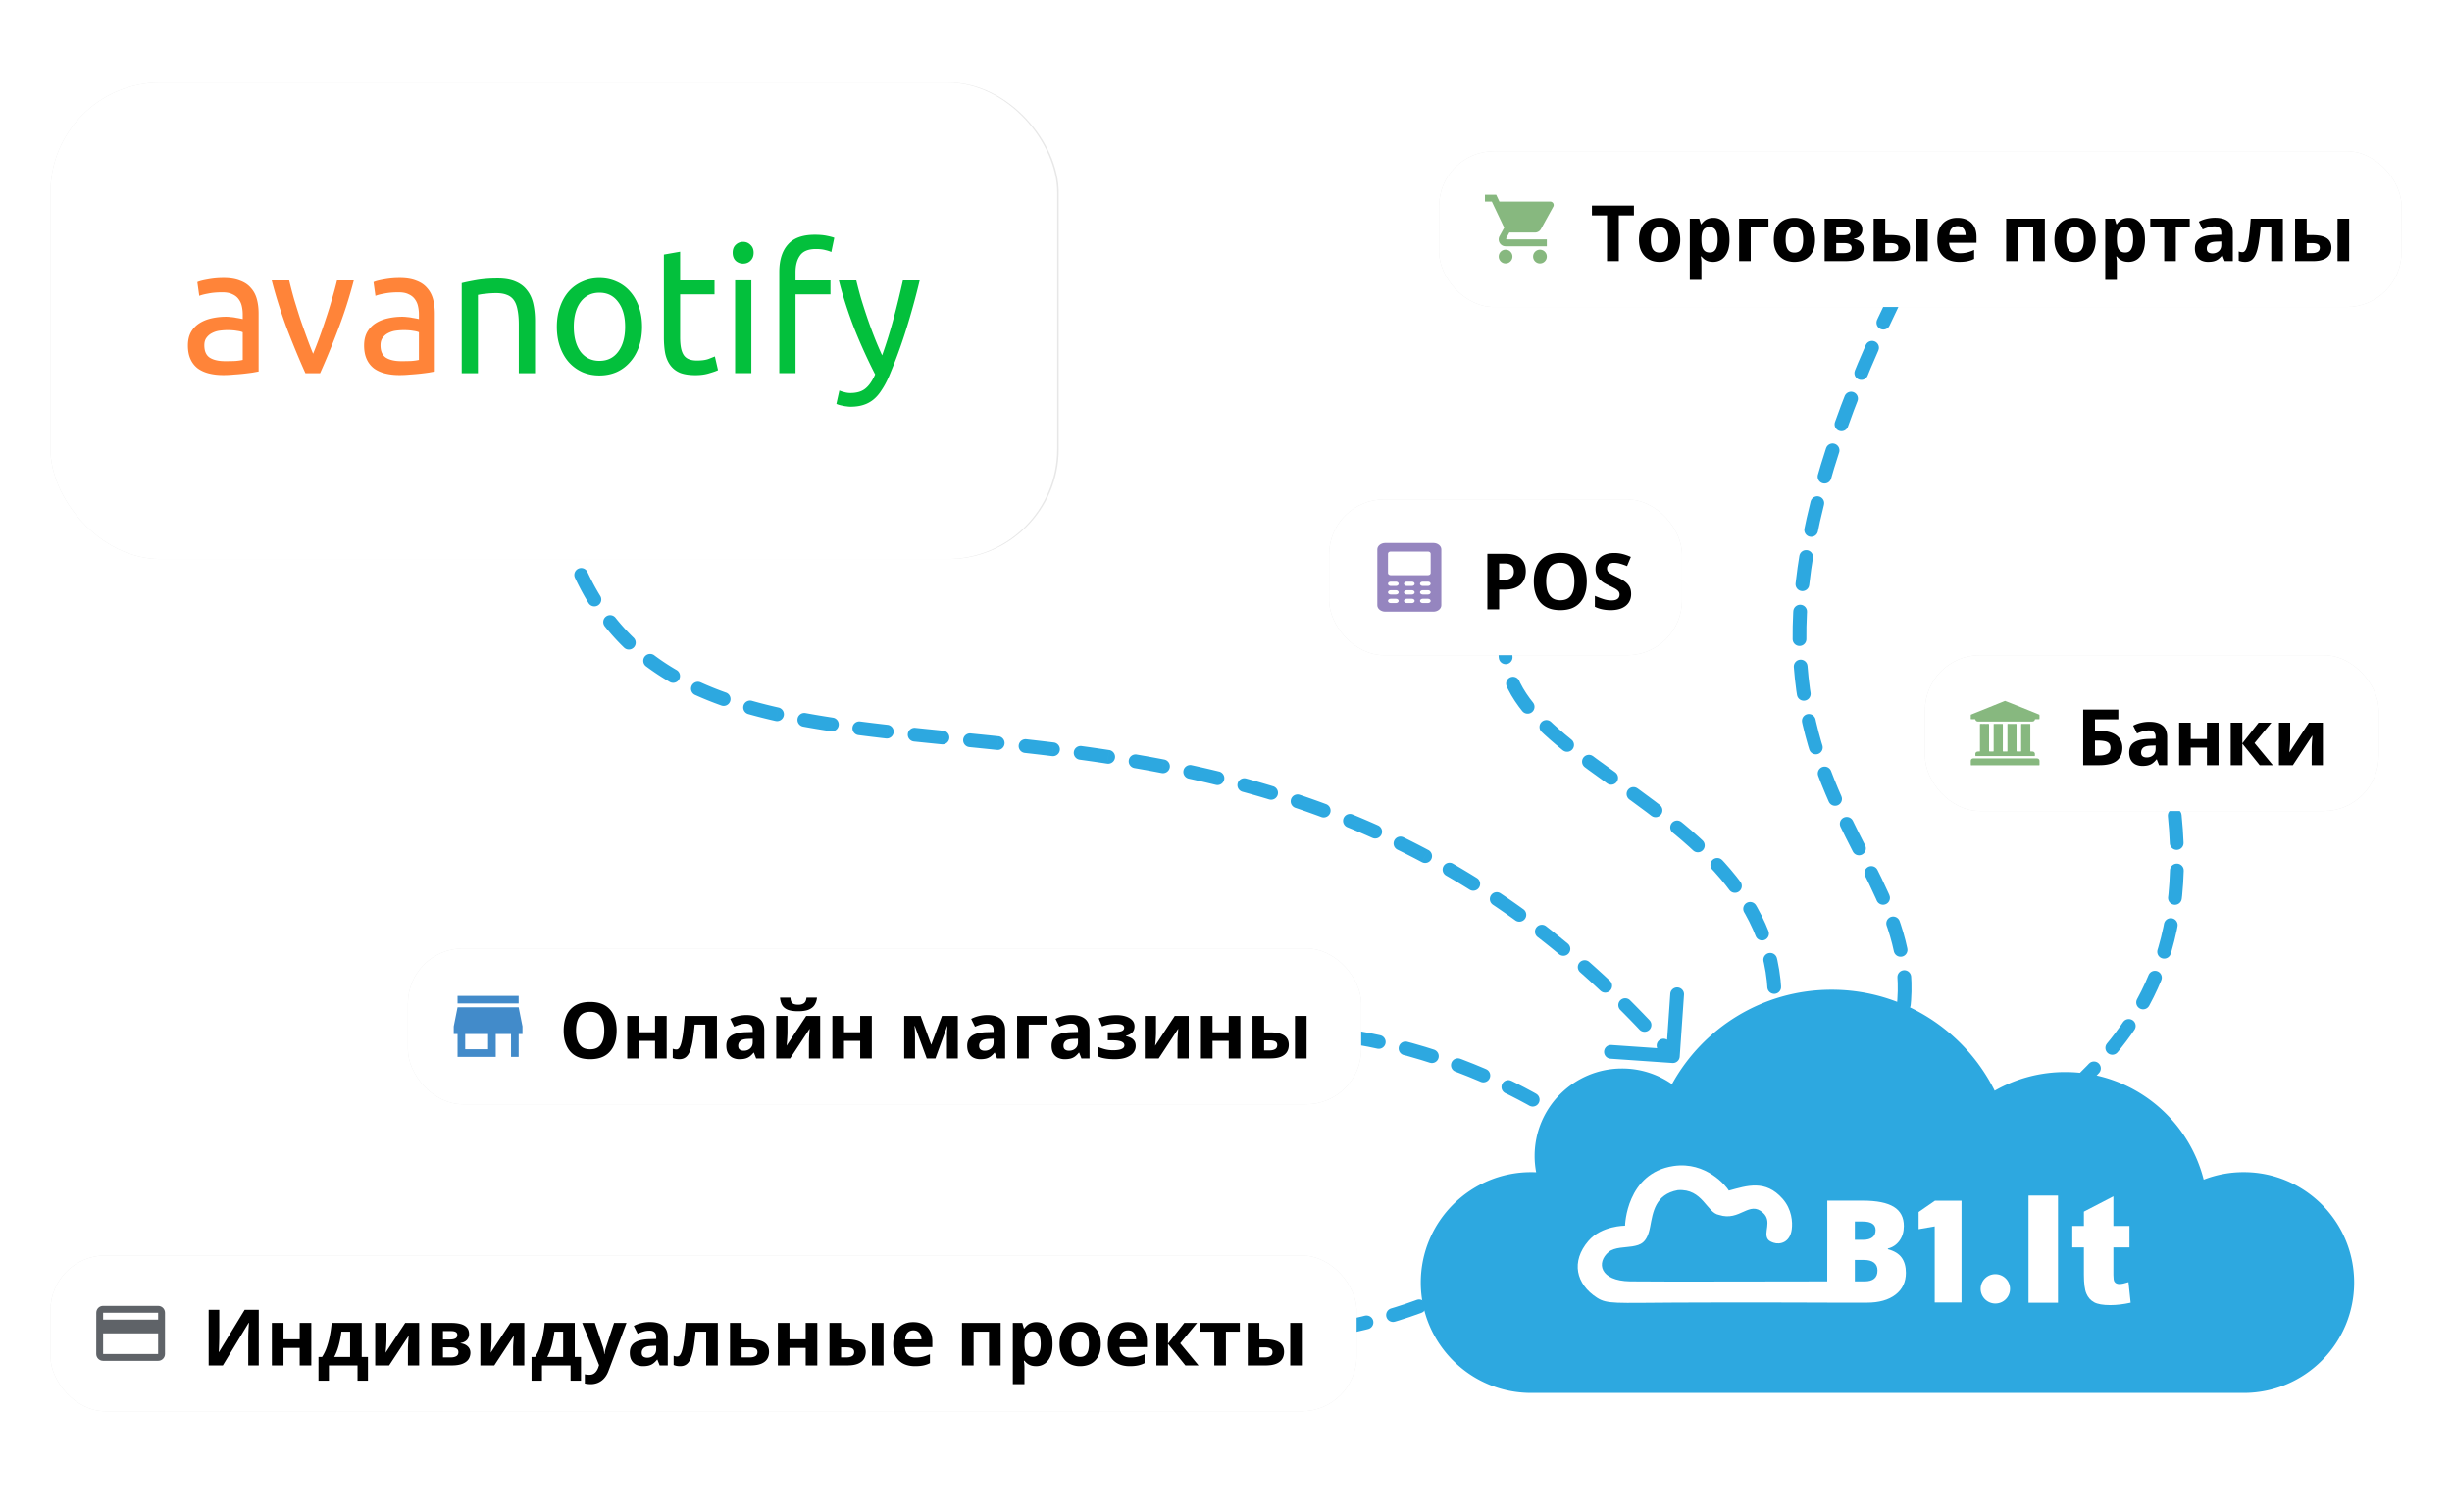 <svg width="535" height="330" fill="none" xmlns="http://www.w3.org/2000/svg"><g clip-path="url(#avanotify-integration_ru__a)"><g clip-path="url(#avanotify-integration_ru__b)"><path d="M364.896 231.996a1.499 1.499 0 0 0 1.6-1.392l.934-13.468a1.5 1.5 0 1 0-2.992-.207l-.831 11.971-11.971-.83a1.5 1.5 0 1 0-.207 2.992l13.467.934ZM118.241 96.276a1.5 1.5 0 0 0 2.989-.258l-2.989.258Zm3.637 5.651a1.5 1.5 0 1 0-2.973.4l2.973-.4Zm-1.97 6.539a1.5 1.5 0 1 0 2.945-.572l-2.945.572Zm4.261 5.185a1.5 1.5 0 0 0-2.899.77l2.899-.77Zm-1.08 6.672a1.501 1.501 0 0 0 2.828-1.003l-2.828 1.003Zm5.082 4.512a1.5 1.5 0 0 0-2.718 1.272l2.718-1.272Zm.223 6.758a1.5 1.5 0 1 0 2.559-1.564l-2.559 1.564Zm5.914 3.243a1.5 1.5 0 1 0-2.348 1.867l2.348-1.867Zm1.844 6.494a1.5 1.5 0 1 0 2.088-2.154l-2.088 2.154Zm6.554 1.653a1.501 1.501 0 0 0-1.798 2.401l1.798-2.401Zm3.411 5.842a1.5 1.5 0 0 0 1.508-2.594l-1.508 2.594Zm6.778.113a1.5 1.5 0 0 0-1.239 2.733l1.239-2.733Zm4.497 5.041a1.5 1.5 0 0 0 1.007-2.826l-1.007 2.826Zm6.683-1.023a1.5 1.5 0 1 0-.816 2.887l.816-2.887Zm5.137 4.393a1.5 1.5 0 1 0 .663-2.926l-.663 2.926Zm6.555-1.723a1.5 1.5 0 1 0-.542 2.951l.542-2.951Zm5.513 3.964a1.5 1.5 0 0 0 .452-2.966l-.452 2.966Zm6.422-2.128a1.5 1.5 0 1 0-.385 2.975l.385-2.975Zm5.648 3.707a1.5 1.5 0 0 0 .341-2.98l-.341 2.98Zm6.372-2.323a1.5 1.5 0 0 0-.312 2.984l.312-2.984Zm5.755 3.603a1.5 1.5 0 1 0 .299-2.985l-.299 2.985Zm6.315-2.384a1.5 1.5 0 0 0-.299 2.985l.299-2.985Zm5.741 3.602a1.5 1.5 0 0 0 .311-2.984l-.311 2.984Zm6.376-2.33a1.5 1.5 0 0 0-.334 2.981l.334-2.981Zm5.659 3.683a1.5 1.5 0 1 0 .366-2.978l-.366 2.978Zm6.418-2.195a1.5 1.5 0 0 0-.406 2.973l.406-2.973Zm5.58 3.838a1.5 1.5 0 1 0 .453-2.966l-.453 2.966Zm6.464-1.99a1.5 1.5 0 0 0-.509 2.957l.509-2.957Zm5.455 4.047a1.5 1.5 0 0 0 .571-2.945l-.571 2.945Zm6.53-1.72a1.5 1.5 0 0 0-.639 2.932l.639-2.932Zm5.247 4.29a1.5 1.5 0 1 0 .712-2.914l-.712 2.914Zm6.629-1.385a1.5 1.5 0 0 0-.79 2.895l.79-2.895Zm4.994 4.561a1.5 1.5 0 1 0 .872-2.87l-.872 2.87Zm6.716-.999a1.5 1.5 0 0 0-.958 2.843l.958-2.843Zm4.697 4.845a1.498 1.498 0 1 0 1.045-2.811l-1.045 2.811Zm6.773-.576a1.501 1.501 0 0 0-1.136 2.777l1.136-2.777Zm4.369 5.136a1.5 1.5 0 0 0 1.227-2.738l-1.227 2.738Zm6.789-.132a1.5 1.5 0 0 0-1.319 2.695l1.319-2.695Zm4.021 5.422a1.5 1.5 0 0 0 1.41-2.648l-1.41 2.648Zm6.778.329a1.5 1.5 0 1 0-1.5 2.598l1.5-2.598Zm3.644 5.686a1.5 1.5 0 0 0 1.588-2.545l-1.588 2.545Zm6.739.792a1.5 1.5 0 1 0-1.674 2.49l1.674-2.49Zm3.245 5.919a1.5 1.5 0 0 0 1.757-2.431l-1.757 2.431Zm6.679 1.251a1.5 1.5 0 0 0-1.837 2.372l1.837-2.372Zm2.834 6.113a1.5 1.5 0 0 0 1.913-2.312l-1.913 2.312Zm6.606 1.701a1.5 1.5 0 1 0-1.986 2.248l1.986-2.248Zm2.419 6.26a1.5 1.5 0 1 0 2.053-2.187l-2.053 2.187Zm6.498 2.116a1.5 1.5 0 1 0-2.118 2.123l2.118-2.123Zm2.036 6.389a1.5 1.5 0 1 0 2.179-2.063l-2.179 2.063Zm6.336 2.455a1.5 1.5 0 0 0-2.235 2l2.235-2ZM118.003 93.096c.069 1.077.148 2.137.238 3.18l2.989-.258c-.088-1.02-.166-2.058-.233-3.114l-2.994.192Zm.902 9.231c.286 2.124.621 4.17 1.003 6.139l2.945-.572c-.371-1.91-.696-3.897-.975-5.967l-2.973.4Zm2.365 12.094a75.696 75.696 0 0 0 1.819 5.902l2.828-1.003a72.791 72.791 0 0 1-1.748-5.669l-2.899.77Zm4.183 11.686a56.038 56.038 0 0 0 2.941 5.486l2.559-1.564a53.158 53.158 0 0 1-2.782-5.194l-2.718 1.272Zm6.507 10.596a48.226 48.226 0 0 0 4.192 4.627l2.088-2.154a45.274 45.274 0 0 1-3.932-4.34l-2.348 1.867Zm8.948 8.681a53.407 53.407 0 0 0 5.209 3.441l1.508-2.594a50.562 50.562 0 0 1-4.919-3.248l-1.798 2.401Zm10.748 6.287a74.569 74.569 0 0 0 5.736 2.308l1.007-2.826a71.037 71.037 0 0 1-5.504-2.215l-1.239 2.733Zm11.603 4.172c1.939.547 3.925 1.047 5.953 1.506l.663-2.926a112.61 112.61 0 0 1-5.8-1.467l-.816 2.887Zm11.966 2.734c1.983.364 4.002.7 6.055 1.013l.452-2.966a196.062 196.062 0 0 1-5.965-.998l-.542 2.951Zm12.092 1.86c1.983.257 3.995.5 6.033.732l.341-2.98a401.938 401.938 0 0 1-5.989-.727l-.385 2.975Zm12.093 1.393c1.999.209 4.023.414 6.067.619l.299-2.985c-2.042-.205-4.061-.409-6.054-.618l-.312 2.984Zm12.083 1.22c1.995.2 4.009.405 6.04.617l.311-2.984c-2.036-.213-4.054-.417-6.052-.618l-.299 2.985Zm12.082 1.268c1.984.223 3.982.455 5.993.702l.366-2.978a580.996 580.996 0 0 0-6.025-.705l-.334 2.981Zm12.005 1.48c1.984.27 3.98.558 5.986.865l.453-2.966a386.412 386.412 0 0 0-6.033-.872l-.406 2.973Zm11.941 1.832c1.98.34 3.968.703 5.964 1.09l.571-2.945a285.606 285.606 0 0 0-6.026-1.102l-.509 2.957Zm11.855 2.302c1.956.426 3.918.878 5.886 1.358l.712-2.914c-1.993-.487-3.98-.944-5.959-1.376l-.639 2.932Zm11.725 2.868c1.924.525 3.852 1.079 5.784 1.666l.872-2.87a215.072 215.072 0 0 0-5.866-1.691l-.79 2.895Zm11.542 3.51a194.04 194.04 0 0 1 5.655 2.002l1.045-2.811a195.2 195.2 0 0 0-5.742-2.034l-.958 2.843Zm11.292 4.203c1.834.75 3.669 1.536 5.505 2.359l1.227-2.738a186.332 186.332 0 0 0-5.596-2.398l-1.136 2.777Zm10.975 4.922c1.781.871 3.561 1.78 5.34 2.727l1.41-2.648c-1.81-.964-3.62-1.887-5.431-2.774l-1.319 2.695Zm10.618 5.654a175.38 175.38 0 0 1 5.144 3.088l1.588-2.545a175.715 175.715 0 0 0-5.232-3.141l-1.5 2.598Zm10.209 6.37a179.297 179.297 0 0 1 4.919 3.429l1.757-2.431a179.514 179.514 0 0 0-5.002-3.488l-1.674 2.49Zm9.761 7.052a183.379 183.379 0 0 1 4.671 3.741l1.913-2.312a189.347 189.347 0 0 0-4.747-3.801l-1.837 2.372Zm9.291 7.69c1.472 1.3 2.94 2.637 4.405 4.012l2.053-2.187a195.93 195.93 0 0 0-4.472-4.073l-1.986 2.248Zm8.785 8.251a208.518 208.518 0 0 1 4.154 4.266l2.179-2.063c-1.4-1.478-2.805-2.92-4.215-4.326l-2.118 2.123Zm8.255 8.721c.681.762 1.361 1.532 2.039 2.312l2.264-1.97c-.688-.79-1.377-1.571-2.068-2.342l-2.235 2Z" fill="#2DA8E0"/><path fill-rule="evenodd" clip-rule="evenodd" d="M334.654 303.994c-.187.005-.375.007-.564.007-13.305 0-24.091-10.786-24.091-24.091 0-13.306 10.786-24.092 24.091-24.092.363 0 .724.008 1.083.024a19.16 19.16 0 0 1-.333-3.569c0-10.536 8.541-19.078 19.078-19.078 4.048 0 7.802 1.261 10.89 3.412 6.756-12.283 19.821-20.607 34.83-20.607 15.584 0 29.072 8.974 35.578 22.037a31.013 31.013 0 0 1 15.406-4.07c14.558 0 26.783 9.988 30.198 23.485a24.022 24.022 0 0 1 8.737-1.634c13.305 0 24.091 10.786 24.091 24.092 0 13.305-10.786 24.091-24.091 24.091l-.237-.001H334.654v-.006Z" fill="#2DA8E0"/><g clip-path="url(#avanotify-integration_ru__c)" fill="#fff"><path fill-rule="evenodd" clip-rule="evenodd" d="M422.132 284.266v-16.614l-3.509.61v-3.749l3.568-2.468h5.789v22.221h-5.848Z"/><path d="M442.6 260.924h6.433v23.391H442.6v-23.391Zm18.518.168v6.459h3.509v4.679h-3.509v6.022c0 .726.07 1.206.205 1.441.21.36.576.545 1.103.545.474 0 1.136-.142 1.986-.42l.474 4.496c-1.588.349-3.068.523-4.446.523-1.599 0-2.778-.207-3.532-.622-.758-.414-1.318-1.047-1.679-1.893-.366-.845-.544-2.22-.544-4.118v-5.974h-2.534v-4.679h2.534v-3.12l6.433-3.339Z"/><path fill-rule="evenodd" clip-rule="evenodd" d="M435.36 278.083a3.207 3.207 0 0 1 3.131 3.893 3.186 3.186 0 0 1-2.442 2.442 3.207 3.207 0 0 1-3.893-3.132 3.203 3.203 0 0 1 3.204-3.203Z"/><path d="M414.913 274.465c-.62-.852-1.62-1.462-3-1.827v-.152c1.045-.254 1.888-.823 2.528-1.706.639-.883.959-1.949.959-3.198 0-1.898-.734-3.297-2.201-4.195-1.467-.899-3.713-1.348-6.738-1.348h-7.767v8.162l-.012 9.456c-9.136.004-37.105.089-42.979 0-6.71-.103-7.433-4.149-4.699-6.43 1.264-1.055 3.681-.952 5.142-1.207 1.801-.313 3.215-.695 3.897-4.278.601-3.149 1.102-7.088 6.035-7.993 5.444-.407 6.311 4.976 9.008 5.41 4.567 1.488 6.551-3.234 9.585-.469 2.07 1.887.014 4.306 1.065 5.784.252.355.723.578 1.255.752 1.37.448 3.564-.021 3.948-2.903.21-1.58.054-4.372-2.008-6.71-3.724-4.223-7.736-2.854-11.715-1.769-.522-.906-4.922-6.416-12.054-5.368-10.346 1.519-10.593 13.025-10.593 13.025s-5.126-.02-7.994 3.325c-3.875 4.518-2.714 9.444 1.887 12.405 2.198 1.414 4.077 1.129 17.039 1.063 14.163-.073 31.949 0 31.949 0l.236-.006 1.008.002v.013h8.665c2.62 0 4.688-.581 6.206-1.743 1.518-1.163 2.277-2.754 2.277-4.775 0-1.36-.31-2.467-.929-3.32Zm-10.204-7.873h1.691c1.888 0 2.832.625 2.832 1.873 0 .701-.236 1.229-.708 1.584-.472.356-1.139.533-2.002.533h-1.813v-3.99Zm2.117 13.066h-2.117v-4.675h1.995c.955 0 1.683.198 2.186.594.502.396.753.965.753 1.706 0 1.584-.939 2.375-2.817 2.375Z"/></g><path d="M344.5 246.5c-9-7-40.5-25.5-80-21m66 48c-16.5 14-45.5 20-77.5 20M474.5 178c3.5 34-12 50-22 59.5M329 137.5c-8 32 72.5 39 56 95.5m28.491-168c-53.49 110.5 14.51 117 0 163.5" stroke="#2DA8E0" stroke-width="3" stroke-linecap="round" stroke-dasharray="6 6"/><g filter="url(#avanotify-integration_ru__d)"><rect x="314" y="33" width="210" height="34" rx="12" fill="#474747" fill-opacity=".13"/></g><rect x="314" y="33" width="210" height="34" rx="12" fill="#fff"/><path d="M328.5 54.5c-.825 0-1.492.675-1.492 1.5s.667 1.5 1.492 1.5 1.5-.675 1.5-1.5-.675-1.5-1.5-1.5Zm-4.5-12V44h1.5l2.7 5.693-1.012 1.837a1.45 1.45 0 0 0-.188.72c0 .825.675 1.5 1.5 1.5h9v-1.5h-8.685a.185.185 0 0 1-.187-.188l.022-.09.675-1.222h5.588c.562 0 1.057-.307 1.312-.773l2.685-4.867a.752.752 0 0 0-.66-1.11h-11.092l-.706-1.5H324Zm12 12c-.825 0-1.493.675-1.493 1.5s.668 1.5 1.493 1.5c.825 0 1.5-.675 1.5-1.5s-.675-1.5-1.5-1.5Z" fill="#87B87F"/><path d="M353.209 57h-2.573v-9.994h-3.296v-2.142h9.164v2.142h-3.295V57Zm13.397-4.657c0 .775-.105 1.461-.315 2.059a4.053 4.053 0 0 1-.905 1.519c-.393.41-.869.72-1.428.93-.553.21-1.178.315-1.875.315a4.991 4.991 0 0 1-1.802-.315 4.005 4.005 0 0 1-1.419-.93 4.322 4.322 0 0 1-.93-1.52c-.216-.597-.324-1.283-.324-2.058 0-1.029.183-1.9.548-2.615a3.76 3.76 0 0 1 1.561-1.626c.675-.371 1.48-.557 2.415-.557.869 0 1.638.186 2.308.557a3.9 3.9 0 0 1 1.585 1.627c.388.713.581 1.585.581 2.614Zm-6.416 0c0 .609.066 1.12.199 1.536.133.415.34.728.623.938.282.21.65.315 1.104.315.448 0 .81-.105 1.087-.315.282-.21.487-.523.614-.938.133-.415.2-.927.2-1.536 0-.614-.067-1.123-.2-1.527-.127-.41-.332-.717-.614-.922-.282-.204-.65-.307-1.104-.307-.669 0-1.156.23-1.461.69-.299.459-.448 1.148-.448 2.066Zm13.671-4.798c1.046 0 1.89.407 2.532 1.22.648.814.971 2.007.971 3.578 0 1.052-.152 1.937-.456 2.656-.305.714-.725 1.254-1.262 1.62-.537.364-1.154.547-1.851.547-.448 0-.833-.055-1.154-.166a2.97 2.97 0 0 1-.822-.44 3.904 3.904 0 0 1-.589-.581h-.133a7.223 7.223 0 0 1 .133 1.361v3.744h-2.532V47.72h2.059l.357 1.203h.116a3.56 3.56 0 0 1 .606-.689c.238-.21.523-.376.855-.498.337-.127.728-.19 1.17-.19Zm-.813 2.026c-.443 0-.794.091-1.054.274-.26.182-.451.456-.573.822-.116.365-.18.827-.191 1.386v.274c0 .597.055 1.104.166 1.519.116.415.307.73.573.946.271.216.642.324 1.112.324.387 0 .706-.108.955-.324.249-.216.434-.531.556-.946.127-.42.191-.933.191-1.536 0-.907-.141-1.59-.424-2.05-.282-.46-.719-.69-1.311-.69Zm12.816-1.851v1.9h-3.876V57h-2.532v-9.28h6.408Zm10.16 4.623c0 .775-.105 1.461-.315 2.059a4.053 4.053 0 0 1-.905 1.519c-.393.41-.869.72-1.428.93-.553.21-1.178.315-1.876.315a4.986 4.986 0 0 1-1.801-.315 4.005 4.005 0 0 1-1.419-.93 4.322 4.322 0 0 1-.93-1.52c-.216-.597-.324-1.283-.324-2.058 0-1.029.183-1.9.548-2.615a3.76 3.76 0 0 1 1.561-1.626c.675-.371 1.48-.557 2.415-.557.869 0 1.638.186 2.308.557a3.9 3.9 0 0 1 1.585 1.627c.388.713.581 1.585.581 2.614Zm-6.416 0c0 .609.066 1.12.199 1.536.133.415.34.728.623.938.282.21.65.315 1.104.315.448 0 .81-.105 1.087-.315.282-.21.487-.523.614-.938.133-.415.2-.927.2-1.536 0-.614-.067-1.123-.2-1.527-.127-.41-.332-.717-.614-.922-.282-.204-.65-.307-1.104-.307-.67 0-1.156.23-1.461.69-.299.459-.448 1.148-.448 2.066Zm16.734-2.191c0 .498-.157.924-.473 1.278-.31.349-.769.573-1.378.672v.067c.642.077 1.16.302 1.552.672.393.365.59.828.59 1.386 0 .532-.139 1.008-.415 1.428-.277.415-.717.745-1.32.988-.603.238-1.392.357-2.366.357h-4.416v-9.28h4.416a7.52 7.52 0 0 1 1.951.232c.575.15 1.029.401 1.361.756.332.354.498.835.498 1.444Zm-2.332 3.943c0-.365-.144-.628-.432-.789-.282-.166-.703-.249-1.262-.249h-1.668v2.191h1.718c.476 0 .869-.088 1.179-.265.31-.177.465-.473.465-.888Zm-.233-3.744c0-.288-.113-.5-.34-.64-.227-.137-.562-.207-1.004-.207h-1.785v1.835h1.494c.537 0 .944-.078 1.22-.233.277-.154.415-.406.415-.755ZM408.808 57v-9.28h2.531v3.586h1.221c.946 0 1.726.1 2.34.299.62.199 1.079.503 1.378.913.299.404.449.913.449 1.527 0 .598-.139 1.118-.415 1.56-.277.443-.714.786-1.312 1.03-.598.243-1.381.365-2.349.365h-3.843Zm2.531-1.752h1.171c.492 0 .896-.088 1.212-.265.315-.183.473-.484.473-.905 0-.36-.144-.62-.432-.78-.288-.16-.716-.24-1.286-.24h-1.138v2.19ZM418.071 57v-9.28h2.532V57h-2.532Zm9.023-9.455c.858 0 1.597.166 2.217.498a3.41 3.41 0 0 1 1.436 1.428c.337.626.506 1.39.506 2.291v1.229h-5.985c.028.714.241 1.275.639 1.685.404.404.963.606 1.677.606a6.78 6.78 0 0 0 1.627-.183 8.283 8.283 0 0 0 1.519-.548v1.96a6.035 6.035 0 0 1-1.444.497c-.498.105-1.104.158-1.818.158-.93 0-1.754-.171-2.474-.515a3.844 3.844 0 0 1-1.685-1.569c-.404-.702-.606-1.588-.606-2.656 0-1.084.183-1.986.548-2.706.371-.725.885-1.267 1.544-1.627.658-.365 1.425-.548 2.299-.548Zm.017 1.802c-.493 0-.902.157-1.229.473-.321.315-.506.81-.556 1.486h3.553a2.506 2.506 0 0 0-.208-1.005 1.559 1.559 0 0 0-.581-.697c-.254-.172-.581-.257-.979-.257Zm19.05-1.627V57h-2.54v-7.38h-3.362V57h-2.531v-9.28h8.433Zm11.09 4.623c0 .775-.105 1.461-.315 2.059a4.066 4.066 0 0 1-.905 1.519c-.393.41-.869.72-1.428.93-.553.21-1.179.315-1.876.315a4.986 4.986 0 0 1-1.801-.315 4 4 0 0 1-1.42-.93 4.334 4.334 0 0 1-.929-1.52c-.216-.597-.324-1.283-.324-2.058 0-1.029.183-1.9.548-2.615a3.757 3.757 0 0 1 1.56-1.626c.675-.371 1.481-.557 2.416-.557.869 0 1.638.186 2.307.557.676.37 1.204.913 1.586 1.627.387.713.581 1.585.581 2.614Zm-6.417 0c0 .609.067 1.12.2 1.536.133.415.34.728.622.938.282.21.65.315 1.104.315.448 0 .811-.105 1.088-.315.282-.21.487-.523.614-.938.133-.415.199-.927.199-1.536 0-.614-.066-1.123-.199-1.527-.127-.41-.332-.717-.614-.922-.283-.204-.651-.307-1.104-.307-.67 0-1.157.23-1.461.69-.299.459-.449 1.148-.449 2.066Zm13.672-4.798c1.046 0 1.89.407 2.532 1.22.647.814.971 2.007.971 3.578 0 1.052-.152 1.937-.457 2.656-.304.714-.725 1.254-1.261 1.62-.537.364-1.154.547-1.852.547-.448 0-.832-.055-1.153-.166a2.97 2.97 0 0 1-.822-.44 3.904 3.904 0 0 1-.589-.581h-.133a7.23 7.23 0 0 1 .133 1.361v3.744h-2.532V47.72h2.058l.357 1.203h.117c.166-.249.368-.478.605-.689.238-.21.523-.376.855-.498a3.31 3.31 0 0 1 1.171-.19Zm-.814 2.026c-.442 0-.794.091-1.054.274-.26.182-.451.456-.573.822-.116.365-.179.827-.19 1.386v.274c0 .597.055 1.104.166 1.519.116.415.307.73.572.946.271.216.642.324 1.113.324.387 0 .705-.108.954-.324.249-.216.435-.531.556-.946.128-.42.191-.933.191-1.536 0-.907-.141-1.59-.423-2.05-.282-.46-.719-.69-1.312-.69Zm14.087.05h-3.038V57h-2.532v-7.38h-3.046v-1.9h8.616v1.9Zm5.536-2.092c1.246 0 2.2.271 2.864.813.664.543.996 1.367.996 2.474V57h-1.768l-.49-1.262h-.066a4.74 4.74 0 0 1-.813.814c-.277.21-.595.365-.955.465-.36.1-.797.149-1.312.149a3.37 3.37 0 0 1-1.477-.315 2.345 2.345 0 0 1-1.021-.963c-.249-.438-.374-.99-.374-1.66 0-.986.346-1.71 1.038-2.175.692-.47 1.729-.73 3.113-.78l1.61-.05v-.407c0-.487-.127-.844-.382-1.07-.254-.228-.608-.341-1.062-.341-.448 0-.888.063-1.32.19a10.3 10.3 0 0 0-1.295.482l-.838-1.71a7.185 7.185 0 0 1 1.652-.614 8.006 8.006 0 0 1 1.9-.224Zm1.345 5.171-.979.033c-.819.023-1.389.17-1.71.44-.316.271-.473.628-.473 1.071 0 .388.113.664.34.83.227.16.523.24.888.24.542 0 .999-.16 1.37-.48.376-.322.564-.778.564-1.37V52.7Zm13.439 4.3h-2.532v-7.38h-2.332a44.364 44.364 0 0 1-.415 3.479c-.161.957-.365 1.737-.614 2.34-.249.598-.559 1.035-.93 1.312-.371.277-.827.415-1.37.415a4.42 4.42 0 0 1-.805-.066 2.8 2.8 0 0 1-.639-.2v-2.025c.122.05.252.091.39.124.138.028.28.042.423.042a.681.681 0 0 0 .457-.19c.144-.128.279-.347.407-.657.127-.315.246-.75.357-1.303a22.81 22.81 0 0 0 .315-2.1c.094-.847.183-1.87.266-3.071h7.022V57Zm2.665 0v-9.28h2.531v3.586h1.221c.946 0 1.726.1 2.34.299.62.199 1.08.503 1.378.913.299.404.449.913.449 1.527 0 .598-.139 1.118-.415 1.56-.277.443-.714.786-1.312 1.03-.598.243-1.381.365-2.349.365h-3.843Zm2.531-1.752h1.171c.492 0 .896-.088 1.212-.265.315-.183.473-.484.473-.905 0-.36-.144-.62-.432-.78-.288-.16-.716-.24-1.286-.24h-1.138v2.19ZM510.027 57v-9.28h2.532V57h-2.532Z" fill="#000"/><g filter="url(#avanotify-integration_ru__e)"><rect x="290" y="109" width="77" height="34" rx="12" fill="#474747" fill-opacity=".13"/></g><rect x="290" y="109" width="77" height="34" rx="12" fill="#fff"/><path fill-rule="evenodd" clip-rule="evenodd" d="M300.516 119.906c0-.776.781-1.406 1.746-1.406h10.476c.965 0 1.747.63 1.747 1.406v12.188c0 .776-.782 1.406-1.747 1.406h-10.476c-.965 0-1.746-.63-1.746-1.406v-12.188Zm2.328.938c0-.259.26-.469.582-.469h8.148c.322 0 .582.21.582.469v4.218c0 .259-.26.469-.582.469h-8.148c-.322 0-.582-.21-.582-.469v-4.218Zm.582 9.844c-.322 0-.582.209-.582.468s.26.469.582.469h1.164c.321 0 .582-.21.582-.469s-.261-.468-.582-.468h-1.164Zm6.402.468c0-.259.261-.468.582-.468h1.164c.322 0 .582.209.582.468s-.26.469-.582.469h-1.164c-.321 0-.582-.21-.582-.469Zm-2.91-.468c-.321 0-.582.209-.582.468s.261.469.582.469h1.164c.322 0 .582-.21.582-.469s-.26-.468-.582-.468h-1.164Zm-4.074-1.407c0-.259.26-.469.582-.469h1.164c.321 0 .582.21.582.469s-.261.469-.582.469h-1.164c-.322 0-.582-.21-.582-.469Zm7.566-.469c-.321 0-.582.21-.582.469s.261.469.582.469h1.164c.322 0 .582-.21.582-.469s-.26-.469-.582-.469h-1.164Zm-4.074.469c0-.259.261-.469.582-.469h1.164c.322 0 .582.21.582.469s-.26.469-.582.469h-1.164c-.321 0-.582-.21-.582-.469Zm-2.91-2.343c-.322 0-.582.209-.582.468s.26.469.582.469h1.164c.321 0 .582-.21.582-.469s-.261-.468-.582-.468h-1.164Zm6.402.468c0-.259.261-.468.582-.468h1.164c.322 0 .582.209.582.468s-.26.469-.582.469h-1.164c-.321 0-.582-.21-.582-.469Zm-2.91-.468c-.321 0-.582.209-.582.468s.261.469.582.469h1.164c.322 0 .582-.21.582-.469s-.26-.468-.582-.468h-1.164Z" fill="#9585BF"/><path d="M328.404 120.864c1.566 0 2.709.338 3.428 1.013.719.67 1.079 1.594 1.079 2.772 0 .532-.08 1.041-.241 1.528-.16.481-.423.91-.788 1.286-.36.377-.841.676-1.444.897-.604.216-1.348.324-2.233.324h-1.104V133h-2.574v-12.136h3.877Zm-.133 2.109h-1.17v3.602h.846c.482 0 .9-.063 1.254-.191.354-.127.628-.326.821-.597.194-.272.291-.62.291-1.046 0-.598-.166-1.041-.498-1.328-.332-.294-.847-.44-1.544-.44Zm17.946 3.943c0 .935-.116 1.787-.348 2.556a5.41 5.41 0 0 1-1.063 1.976 4.619 4.619 0 0 1-1.793 1.278c-.725.293-1.582.44-2.573.44-.991 0-1.848-.147-2.573-.44a4.696 4.696 0 0 1-1.802-1.278c-.47-.554-.821-1.215-1.054-1.984-.232-.769-.348-1.624-.348-2.565 0-1.256.204-2.349.614-3.279a4.69 4.69 0 0 1 1.909-2.175c.858-.514 1.948-.772 3.271-.772 1.317 0 2.398.258 3.245.772a4.664 4.664 0 0 1 1.893 2.175c.415.935.622 2.034.622 3.296Zm-8.857 0c0 .846.105 1.577.316 2.191.216.609.55 1.079 1.004 1.411.454.327 1.041.49 1.76.49.73 0 1.323-.163 1.776-.49.454-.332.783-.802.988-1.411.21-.614.316-1.345.316-2.191 0-1.273-.238-2.275-.714-3.005-.476-.731-1.259-1.096-2.349-1.096-.725 0-1.318.166-1.777.498-.454.326-.788.797-1.004 1.411-.211.609-.316 1.339-.316 2.192Zm18.536 2.714c0 .719-.174 1.345-.523 1.876-.349.531-.858.941-1.527 1.228-.664.288-1.472.432-2.424.432-.421 0-.833-.028-1.237-.083a8.515 8.515 0 0 1-1.154-.241 7.178 7.178 0 0 1-1.046-.406v-2.391c.576.254 1.174.484 1.793.689.62.205 1.234.307 1.843.307.421 0 .758-.055 1.013-.166.26-.111.448-.263.564-.457.116-.193.175-.415.175-.664 0-.304-.103-.564-.308-.78-.204-.216-.487-.418-.846-.606a35.01 35.01 0 0 0-1.204-.606 14.024 14.024 0 0 1-.921-.481 5.406 5.406 0 0 1-.947-.706 3.39 3.39 0 0 1-.738-1.004c-.188-.399-.283-.875-.283-1.428 0-.725.166-1.345.499-1.859.332-.515.805-.908 1.419-1.179.62-.277 1.35-.415 2.191-.415a7.1 7.1 0 0 1 1.802.224c.575.144 1.176.354 1.801.631l-.83 2a13.993 13.993 0 0 0-1.503-.523 4.875 4.875 0 0 0-1.353-.19 1.94 1.94 0 0 0-.821.157 1.11 1.11 0 0 0-.689 1.071c0 .288.083.531.249.731.171.193.426.381.763.564.343.183.77.396 1.279.639a9.674 9.674 0 0 1 1.585.922c.443.315.783.688 1.021 1.12.238.426.357.957.357 1.594Z" fill="#000"/><g filter="url(#avanotify-integration_ru__f)"><rect x="420" y="143" width="99" height="34" rx="12" fill="#474747" fill-opacity=".13"/></g><rect x="420" y="143" width="99" height="34" rx="12" fill="#fff"/><path d="M434.997 158.014a.495.495 0 0 1 .1-.028h1.775a.63.63 0 0 1 .097.014c.046.086.028.176.028.262v5.72c.177.06.345.028.509.031.164.003.316.017.478-.016.02-.098.027-.197.019-.297v-5.403c0-.094-.013-.192.025-.302.157-.024.316-.009.474-.012h.983c.159-.005.317-.002.475.01.043.107.028.204.028.299v5.451c0 .079.007.158.011.232.176.047.7.054.969.016.043-.077.024-.167.025-.251v-5.428c0-.095.003-.191.005-.297a.553.553 0 0 1 .12-.029h1.75a.693.693 0 0 1 .1.016c.039.088.024.177.024.263v5.451c0 .087.004.175.007.275.063.009.115.02.169.023.111.005.224-.003.335.009.273.031.49.237.49.531.009.148.005.297-.015.444-.049.006-.097.014-.142.016-.046.003-.096 0-.144 0h-12.377c-.095 0-.189-.005-.278-.007-.039-.168-.05-.472-.02-.586a.501.501 0 0 1 .348-.366c.092-.024.187-.038.283-.04.109-.008.221.008.333-.017.036-.104.023-.201.023-.295V158.3a.982.982 0 0 1 .021-.296c.214-.044.429-.015.642-.02.213-.005.432 0 .65 0 .218 0 .429-.008.643.009.046.097.032.186.032.272v5.428c0 .095.005.19.007.28.174.05.661.06.976.021.01-.051.017-.103.021-.155.002-.313 0-.627 0-.941v-4.582l.001-.302Zm9.977-2.03c.036.201.035.764-.005.969-.311.038-.63-.005-.95.026-.021.055-.037.109-.06.159a.513.513 0 0 1-.372.31 1.546 1.546 0 0 1-.214.027c-.063.005-.128 0-.192 0h-11.368a2.77 2.77 0 0 1-.288-.007c-.253-.026-.436-.147-.51-.402-.006-.023-.016-.045-.03-.082-.15-.03-.311-.011-.468-.014-.158-.004-.318-.003-.481-.004-.059-.169-.026-.33-.032-.487-.006-.157 0-.32 0-.452a.497.497 0 0 1 .027-.051.052.052 0 0 1 .019-.014l7.417-2.993c.228.063 7.303 2.904 7.507 3.015Zm-14.944 11.018a.353.353 0 0 1-.022-.072c0-.297-.01-.595 0-.892.01-.278.182-.459.461-.503.111-.013.223-.019.335-.016h13.43c.112-.002.223.006.334.023a.499.499 0 0 1 .42.436.866.866 0 0 1 .012.144v.747a1.092 1.092 0 0 1-.016.128 1.067 1.067 0 0 1-.139.027c-.055.005-.112 0-.168 0h-14.341c-.102.003-.207.022-.306-.022Z" fill="#87B87F"/><path d="M454.527 167v-12.136h7.67v2.125h-5.096v2.532h1.012c1.14 0 2.075.158 2.806.473.736.316 1.278.753 1.627 1.312.354.553.531 1.187.531 1.901 0 1.2-.401 2.133-1.203 2.797-.797.664-2.067.996-3.811.996h-3.536Zm2.574-2.108h.863c.78 0 1.394-.125 1.843-.374.448-.254.672-.692.672-1.311 0-.432-.111-.761-.332-.988-.216-.227-.529-.382-.938-.465a7.32 7.32 0 0 0-1.453-.125h-.655v3.263Zm11.886-7.363c1.245 0 2.2.271 2.864.813.664.543.996 1.367.996 2.474V167h-1.768l-.49-1.262h-.066a4.738 4.738 0 0 1-.814.814c-.276.21-.594.365-.954.465-.36.099-.797.149-1.312.149a3.37 3.37 0 0 1-1.477-.315 2.352 2.352 0 0 1-1.021-.963c-.249-.437-.374-.991-.374-1.66 0-.985.346-1.71 1.038-2.175.692-.471 1.729-.731 3.113-.781l1.61-.049v-.407c0-.487-.127-.844-.382-1.071-.254-.227-.609-.34-1.062-.34-.449 0-.888.063-1.32.191-.432.127-.863.287-1.295.481l-.838-1.71a7.18 7.18 0 0 1 1.651-.614 8.04 8.04 0 0 1 1.901-.224Zm1.345 5.171-.979.033c-.819.023-1.389.169-1.71.44-.316.271-.474.628-.474 1.071 0 .388.114.664.341.83.227.161.523.241.888.241.542 0 .999-.161 1.37-.482.376-.32.564-.777.564-1.369v-.764Zm7.662-4.98v3.569h3.536v-3.569h2.532V167h-2.532v-3.827h-3.536V167h-2.532v-9.28h2.532Zm14.808 0h2.789l-3.677 4.449 4.001 4.831h-2.872l-3.793-4.707V167h-2.532v-9.28h2.532v4.507l3.552-4.507Zm6.89 0v3.669c0 .188-.008.426-.025.714-.011.282-.028.57-.05.863-.022.293-.044.556-.066.788-.022.233-.039.391-.05.474l4.283-6.508h3.047V167h-2.449v-3.702c0-.305.011-.639.033-1.005.022-.37.047-.719.075-1.045.027-.327.047-.573.058-.739L500.281 167h-3.038v-9.28h2.449Z" fill="#000"/><g filter="url(#avanotify-integration_ru__g)"><rect x="11" y="274" width="285" height="34" rx="12" fill="#474747" fill-opacity=".13"/></g><rect x="11" y="274" width="285" height="34" rx="12" fill="#fff"/><path d="M34.5 285h-12c-.832 0-1.492.668-1.492 1.5l-.008 9c0 .833.668 1.5 1.5 1.5h12c.833 0 1.5-.667 1.5-1.5v-9c0-.832-.667-1.5-1.5-1.5Zm0 10.5h-12V291h12v4.5Zm0-7.5h-12v-1.5h12v1.5Z" fill="#5F6368"/><path d="M45.527 285.864h2.316v5.861c0 .287-.005.606-.016.954-.006.349-.017.692-.033 1.029-.012.333-.023.623-.034.872a7.12 7.12 0 0 1-.033.498h.05l5.603-9.214h3.08V298h-2.291v-5.827c0-.31.005-.648.016-1.013.011-.365.025-.719.042-1.062l.058-.889.033-.506h-.066L48.623 298h-3.096v-12.136Zm16.328 2.856v3.569h3.536v-3.569h2.532V298H65.39v-3.827h-3.536V298h-2.532v-9.28h2.532Zm17.066 0v7.429h1.362v5.18h-2.275V298h-6.242v3.329h-2.274v-5.18h.78a9.593 9.593 0 0 0 1.03-2.142c.281-.802.508-1.652.68-2.548a25.09 25.09 0 0 0 .382-2.739h6.557Zm-2.531 1.901h-1.901a24.1 24.1 0 0 1-.34 1.992c-.133.636-.3 1.25-.499 1.843a11.446 11.446 0 0 1-.73 1.693h3.47v-5.528Zm7.927-1.901v3.669c0 .188-.008.426-.025.714-.011.282-.028.57-.05.863a40.563 40.563 0 0 1-.116 1.262l4.283-6.508h3.047V298h-2.45v-3.702c0-.305.012-.639.034-1.005.022-.37.047-.719.075-1.045.027-.327.047-.573.058-.739L84.906 298h-3.038v-9.28h2.449Zm18.029 2.432c0 .498-.158.924-.473 1.278-.31.349-.769.573-1.378.673v.066c.642.077 1.159.302 1.552.672.393.366.59.828.59 1.387 0 .531-.139 1.007-.415 1.427-.277.415-.717.745-1.32.988-.603.238-1.392.357-2.366.357H94.12v-9.28h4.416c.725 0 1.375.077 1.951.232.575.15 1.029.401 1.361.756.332.354.498.835.498 1.444Zm-2.332 3.943c0-.366-.144-.628-.432-.789-.282-.166-.703-.249-1.262-.249h-1.668v2.192h1.718c.476 0 .869-.089 1.179-.266.31-.177.465-.473.465-.888Zm-.233-3.744c0-.288-.113-.501-.34-.639-.227-.138-.562-.208-1.005-.208h-1.784v1.835h1.494c.537 0 .944-.078 1.22-.233.277-.155.415-.406.415-.755Zm7.479-2.631v3.669c0 .188-.008.426-.025.714-.011.282-.027.57-.049.863-.023.293-.045.556-.067.788-.022.233-.039.391-.05.474l4.284-6.508h3.046V298h-2.449v-3.702c0-.305.011-.639.033-1.005.023-.37.047-.719.075-1.045.028-.327.047-.573.058-.739L107.85 298h-3.038v-9.28h2.448Zm18.146 0v7.429h1.361v5.18h-2.274V298h-6.243v3.329h-2.274v-5.18h.78a9.585 9.585 0 0 0 1.03-2.142 17.65 17.65 0 0 0 .68-2.548c.177-.902.305-1.815.382-2.739h6.558Zm-2.532 1.901h-1.901c-.088.686-.202 1.35-.34 1.992-.133.636-.299 1.25-.498 1.843a11.451 11.451 0 0 1-.731 1.693h3.47v-5.528Zm4.15-1.901h2.773l1.751 5.221c.056.166.103.335.141.506a7.607 7.607 0 0 1 .166 1.104h.05c.033-.299.078-.578.133-.838.061-.26.136-.518.224-.772l1.718-5.221h2.715l-3.926 10.467c-.238.642-.548 1.176-.93 1.602a3.732 3.732 0 0 1-1.32.971 4.006 4.006 0 0 1-1.627.324c-.288 0-.537-.017-.747-.05a6.255 6.255 0 0 1-.54-.091v-2.009a4.521 4.521 0 0 0 .997.108c.354 0 .658-.075.913-.224.254-.15.467-.352.639-.606.171-.249.307-.523.407-.822l.149-.456-3.686-9.214Zm14.809-.191c1.245 0 2.2.271 2.864.813.664.543.996 1.367.996 2.474V298h-1.768l-.49-1.262h-.066a4.738 4.738 0 0 1-.814.814 2.81 2.81 0 0 1-.954.465c-.36.099-.797.149-1.312.149-.548 0-1.04-.105-1.477-.315a2.352 2.352 0 0 1-1.021-.963c-.249-.437-.374-.991-.374-1.66 0-.985.346-1.71 1.038-2.175.691-.471 1.729-.731 3.112-.781l1.611-.049v-.407c0-.487-.128-.844-.382-1.071-.255-.227-.609-.34-1.063-.34a4.61 4.61 0 0 0-1.319.191c-.432.127-.864.287-1.295.481l-.839-1.71a7.188 7.188 0 0 1 1.652-.614 8.035 8.035 0 0 1 1.901-.224Zm1.345 5.171-.98.033c-.819.023-1.389.169-1.71.44-.315.271-.473.628-.473 1.071 0 .388.114.664.34.83.227.161.523.241.889.241.542 0 .999-.161 1.369-.482.377-.32.565-.777.565-1.369v-.764Zm13.439 4.3h-2.532v-7.379h-2.333a43.946 43.946 0 0 1-.415 3.478c-.16.957-.365 1.737-.614 2.34-.249.598-.559 1.035-.93 1.312-.37.277-.827.415-1.369.415a4.45 4.45 0 0 1-.805-.066 2.803 2.803 0 0 1-.64-.2v-2.025c.122.05.252.091.391.125.138.027.279.041.423.041.16 0 .313-.064.457-.191.143-.127.279-.346.406-.656.128-.315.247-.75.357-1.303.116-.553.222-1.253.316-2.1.094-.847.182-1.87.265-3.071h7.023V298Zm5.196-5.694h1.785c.951 0 1.737.099 2.357.298.62.2 1.082.504 1.386.914.305.404.457.913.457 1.527 0 .598-.138 1.118-.415 1.56-.277.443-.717.786-1.32 1.03-.603.243-1.392.365-2.366.365h-4.416v-9.28h2.532v3.586Zm3.453 2.772c0-.36-.144-.62-.432-.78-.287-.161-.716-.241-1.286-.241h-1.735v2.192h1.768c.493 0 .897-.089 1.212-.266.315-.183.473-.484.473-.905Zm6.989-6.358v3.569h3.537v-3.569h2.531V298h-2.531v-3.827h-3.537V298h-2.531v-9.28h2.531Zm8.724 9.28v-9.28h2.532v3.586h1.22c.947 0 1.727.099 2.341.298.62.2 1.079.504 1.378.914.299.404.448.913.448 1.527 0 .598-.138 1.118-.415 1.56-.276.443-.713.786-1.311 1.03-.598.243-1.381.365-2.349.365h-3.844Zm2.532-1.751h1.171c.492 0 .896-.089 1.212-.266.315-.183.473-.484.473-.905 0-.36-.144-.62-.432-.78-.288-.161-.717-.241-1.287-.241h-1.137v2.192Zm6.732 1.751v-9.28h2.532V298h-2.532Zm9.023-9.455c.858 0 1.597.166 2.216.498.62.327 1.099.803 1.436 1.428.338.626.507 1.389.507 2.291v1.229h-5.985c.028.714.241 1.275.639 1.685.404.404.963.606 1.677.606.592 0 1.134-.061 1.627-.183a8.27 8.27 0 0 0 1.519-.548v1.959a6.022 6.022 0 0 1-1.444.498c-.499.105-1.104.158-1.818.158-.93 0-1.755-.172-2.474-.515a3.84 3.84 0 0 1-1.685-1.568c-.404-.703-.606-1.589-.606-2.657 0-1.084.183-1.986.548-2.706.371-.725.885-1.267 1.544-1.627.658-.365 1.425-.548 2.299-.548Zm.017 1.802c-.493 0-.902.157-1.229.473-.321.315-.506.811-.556 1.486h3.553a2.51 2.51 0 0 0-.208-1.005 1.561 1.561 0 0 0-.581-.697c-.254-.172-.581-.257-.979-.257Zm19.05-1.627V298h-2.54v-7.379h-3.362V298h-2.532v-9.28h8.434Zm7.819-.175c1.046 0 1.89.407 2.532 1.221.648.813.971 2.006.971 3.577 0 1.052-.152 1.937-.456 2.657-.305.713-.725 1.253-1.262 1.618-.537.365-1.154.548-1.851.548-.448 0-.833-.055-1.154-.166a2.965 2.965 0 0 1-.822-.44 3.909 3.909 0 0 1-.589-.581h-.133a7.208 7.208 0 0 1 .133 1.361v3.744h-2.532V288.72h2.059l.357 1.203h.116a3.56 3.56 0 0 1 .606-.689c.238-.21.523-.376.855-.498a3.31 3.31 0 0 1 1.17-.191Zm-.813 2.026c-.443 0-.794.091-1.054.274-.26.182-.451.456-.573.822-.116.365-.18.827-.191 1.386v.274c0 .597.055 1.104.166 1.519.116.415.307.73.573.946.271.216.642.324 1.112.324.387 0 .706-.108.955-.324.249-.216.434-.531.556-.946.127-.421.191-.933.191-1.536 0-.907-.141-1.591-.424-2.05-.282-.46-.719-.689-1.311-.689Zm14.842 2.772c0 .775-.105 1.461-.316 2.059a4.05 4.05 0 0 1-.905 1.519 3.81 3.81 0 0 1-1.427.93c-.554.21-1.179.315-1.876.315a4.997 4.997 0 0 1-1.802-.315 4.022 4.022 0 0 1-1.419-.93 4.347 4.347 0 0 1-.93-1.519c-.215-.598-.323-1.284-.323-2.059 0-1.029.182-1.901.547-2.614a3.76 3.76 0 0 1 1.561-1.627c.675-.371 1.48-.557 2.416-.557.868 0 1.638.186 2.307.557.675.37 1.204.913 1.586 1.627.387.713.581 1.585.581 2.614Zm-6.417 0c0 .609.067 1.121.199 1.536.133.415.341.728.623.938.282.21.65.315 1.104.315.448 0 .811-.105 1.087-.315.283-.21.487-.523.615-.938.132-.415.199-.927.199-1.536 0-.614-.067-1.123-.199-1.527-.128-.41-.332-.717-.615-.921-.282-.205-.65-.308-1.104-.308-.669 0-1.156.23-1.461.689-.298.46-.448 1.149-.448 2.067Zm12.335-4.798c.858 0 1.597.166 2.216.498.62.327 1.099.803 1.436 1.428.338.626.507 1.389.507 2.291v1.229h-5.985c.028.714.241 1.275.639 1.685.404.404.963.606 1.677.606.592 0 1.134-.061 1.627-.183a8.27 8.27 0 0 0 1.519-.548v1.959a6.022 6.022 0 0 1-1.444.498c-.499.105-1.104.158-1.818.158-.93 0-1.755-.172-2.474-.515a3.84 3.84 0 0 1-1.685-1.568c-.404-.703-.606-1.589-.606-2.657 0-1.084.183-1.986.548-2.706.371-.725.885-1.267 1.544-1.627.658-.365 1.425-.548 2.299-.548Zm.017 1.802c-.493 0-.902.157-1.229.473-.321.315-.506.811-.556 1.486h3.553a2.51 2.51 0 0 0-.208-1.005 1.561 1.561 0 0 0-.581-.697c-.254-.172-.581-.257-.979-.257Zm12.285-1.627h2.789l-3.677 4.449 4.001 4.831h-2.872l-3.794-4.707V298h-2.532v-9.28h2.532v4.507l3.553-4.507Zm12.119 1.901h-3.038V298h-2.532v-7.379h-3.046v-1.901h8.616v1.901Zm1.735 7.379v-9.28h2.532v3.586h1.22c.946 0 1.726.099 2.341.298.619.2 1.079.504 1.378.914.298.404.448.913.448 1.527 0 .598-.139 1.118-.415 1.56-.277.443-.714.786-1.312 1.03-.597.243-1.38.365-2.349.365h-3.843Zm2.532-1.751h1.17c.493 0 .897-.089 1.212-.266.315-.183.473-.484.473-.905 0-.36-.144-.62-.432-.78-.287-.161-.716-.241-1.286-.241h-1.137v2.192Zm6.732 1.751v-9.28h2.531V298h-2.531Z" fill="#000"/><g filter="url(#avanotify-integration_ru__h)"><rect x="89" y="207" width="208" height="34" rx="12" fill="#474747" fill-opacity=".13"/></g><rect x="89" y="207" width="208" height="34" rx="12" fill="#fff"/><path d="M113.167 217.333H99.833V219h13.334v-1.667Zm.833 8.333V224l-.833-4.167H99.833L99 224v1.666h.833v5h8.334v-5h3.333v5h1.667v-5H114ZM106.5 229h-5v-3.334h5V229Z" fill="#428BCA"/><path d="M134.542 224.916c0 .935-.116 1.787-.348 2.556a5.41 5.41 0 0 1-1.063 1.976 4.619 4.619 0 0 1-1.793 1.278c-.725.293-1.582.44-2.573.44-.99 0-1.848-.147-2.573-.44a4.692 4.692 0 0 1-1.801-1.278c-.471-.554-.822-1.215-1.055-1.984-.232-.769-.348-1.624-.348-2.565 0-1.256.205-2.349.614-3.279a4.69 4.69 0 0 1 1.909-2.175c.858-.514 1.948-.772 3.271-.772 1.317 0 2.399.258 3.245.772a4.658 4.658 0 0 1 1.893 2.175c.415.935.622 2.034.622 3.296Zm-8.856 0c0 .846.105 1.577.315 2.191.216.609.551 1.079 1.004 1.411.454.327 1.041.49 1.76.49.731 0 1.323-.163 1.777-.49.453-.332.783-.802.987-1.411.211-.614.316-1.345.316-2.191 0-1.273-.238-2.275-.714-3.005-.476-.731-1.259-1.096-2.349-1.096-.725 0-1.317.166-1.777.498-.453.326-.788.797-1.004 1.411-.21.609-.315 1.339-.315 2.192Zm13.704-3.196v3.569h3.536v-3.569h2.532V231h-2.532v-3.827h-3.536V231h-2.532v-9.28h2.532Zm17.033 9.28h-2.531v-7.379h-2.333a43.946 43.946 0 0 1-.415 3.478c-.16.957-.365 1.737-.614 2.34-.249.598-.559 1.035-.93 1.312-.371.277-.827.415-1.37.415-.298 0-.567-.022-.805-.066a2.81 2.81 0 0 1-.639-.2v-2.025c.122.05.252.091.39.125.139.027.28.041.424.041.16 0 .312-.064.456-.191.144-.127.28-.346.407-.656.127-.315.246-.75.357-1.303a22.77 22.77 0 0 0 .315-2.1c.094-.847.183-1.87.266-3.071h7.022V231Zm6.467-9.471c1.245 0 2.199.271 2.863.813.664.543.997 1.367.997 2.474V231h-1.769l-.489-1.262h-.067a4.7 4.7 0 0 1-.813.814c-.277.21-.595.365-.955.465-.359.099-.797.149-1.311.149a3.37 3.37 0 0 1-1.478-.315 2.358 2.358 0 0 1-1.021-.963c-.249-.437-.373-.991-.373-1.66 0-.985.345-1.71 1.037-2.175.692-.471 1.73-.731 3.113-.781l1.61-.049v-.407c0-.487-.127-.844-.381-1.071-.255-.227-.609-.34-1.063-.34-.448 0-.888.063-1.32.191-.431.127-.863.287-1.295.481l-.838-1.71a7.17 7.17 0 0 1 1.652-.614 8.035 8.035 0 0 1 1.901-.224Zm1.344 5.171-.979.033c-.819.023-1.389.169-1.71.44-.316.271-.473.628-.473 1.071 0 .388.113.664.34.83.227.161.523.241.888.241.543 0 .999-.161 1.37-.482.376-.32.564-.777.564-1.369v-.764Zm7.579-4.98v3.669c0 .188-.008.426-.025.714-.011.282-.028.57-.05.863-.022.293-.044.556-.066.788-.022.233-.039.391-.05.474l4.283-6.508h3.047V231h-2.449v-3.702c0-.305.011-.639.033-1.005.022-.37.047-.719.075-1.045.028-.327.047-.573.058-.739L172.402 231h-3.038v-9.28h2.449Zm6.441-3.993a3.667 3.667 0 0 1-.498 1.552c-.271.449-.694.797-1.27 1.046-.575.249-1.35.374-2.324.374-1.002 0-1.782-.119-2.341-.357-.559-.244-.957-.587-1.195-1.03-.238-.448-.382-.976-.432-1.585h2.266c.05.625.208 1.04.474 1.245.265.199.691.299 1.278.299.487 0 .885-.111 1.195-.332.31-.221.496-.625.556-1.212h2.291Zm5.894 3.993v3.569h3.536v-3.569h2.532V231h-2.532v-3.827h-3.536V231h-2.532v-9.28h2.532Zm24.836 0V231h-2.366v-4.557c0-.448.008-.888.025-1.32.017-.432.042-.83.075-1.195h-.05L204.103 231h-1.901l-2.606-7.089h-.067c.045.371.075.769.092 1.195.016.427.025.894.025 1.403V231h-2.358v-9.28h3.586l2.308 6.292 2.349-6.292h3.453Zm6.466-.191c1.245 0 2.2.271 2.864.813.664.543.996 1.367.996 2.474V231h-1.768l-.49-1.262h-.066a4.738 4.738 0 0 1-.814.814 2.8 2.8 0 0 1-.954.465c-.36.099-.797.149-1.312.149-.548 0-1.04-.105-1.477-.315a2.352 2.352 0 0 1-1.021-.963c-.249-.437-.374-.991-.374-1.66 0-.985.346-1.71 1.038-2.175.692-.471 1.729-.731 3.113-.781l1.61-.049v-.407c0-.487-.127-.844-.382-1.071-.254-.227-.609-.34-1.062-.34-.449 0-.889.063-1.32.191-.432.127-.864.287-1.295.481l-.839-1.71a7.205 7.205 0 0 1 1.652-.614 8.04 8.04 0 0 1 1.901-.224Zm1.345 5.171-.98.033c-.819.023-1.389.169-1.71.44-.315.271-.473.628-.473 1.071 0 .388.114.664.341.83.227.161.523.241.888.241.542 0 .999-.161 1.369-.482.377-.32.565-.777.565-1.369v-.764Zm11.538-4.98v1.901h-3.876V231h-2.532v-9.28h6.408Zm5.528-.191c1.245 0 2.2.271 2.864.813.664.543.996 1.367.996 2.474V231h-1.768l-.49-1.262h-.066a4.738 4.738 0 0 1-.814.814c-.276.21-.594.365-.954.465-.36.099-.797.149-1.312.149a3.37 3.37 0 0 1-1.477-.315 2.352 2.352 0 0 1-1.021-.963c-.249-.437-.374-.991-.374-1.66 0-.985.346-1.71 1.038-2.175.692-.471 1.729-.731 3.113-.781l1.61-.049v-.407c0-.487-.127-.844-.382-1.071-.254-.227-.609-.34-1.062-.34-.449 0-.888.063-1.32.191-.432.127-.863.287-1.295.481l-.838-1.71a7.18 7.18 0 0 1 1.651-.614 8.04 8.04 0 0 1 1.901-.224Zm1.345 5.171-.979.033c-.819.023-1.389.169-1.71.44-.316.271-.474.628-.474 1.071 0 .388.114.664.341.83.227.161.523.241.888.241.542 0 .999-.161 1.37-.482.376-.32.564-.777.564-1.369v-.764Zm8.508-5.155c.67 0 1.295.089 1.876.266.581.172 1.052.44 1.411.805.36.36.54.825.54 1.395 0 .559-.169 1.004-.506 1.336-.338.327-.786.562-1.345.706v.083c.393.094.747.221 1.062.382.321.16.576.381.764.664.188.282.282.653.282 1.112 0 .515-.163.991-.489 1.428-.327.431-.828.78-1.503 1.046-.669.265-1.53.398-2.581.398-.498 0-.969-.022-1.412-.066a10.123 10.123 0 0 1-1.203-.191 5.535 5.535 0 0 1-.955-.316v-2.092c.382.178.852.341 1.411.49.565.15 1.165.224 1.802.224.459 0 .874-.033 1.245-.099.376-.067.672-.177.888-.332a.754.754 0 0 0 .332-.639.764.764 0 0 0-.291-.615c-.188-.166-.478-.287-.871-.365-.387-.083-.88-.124-1.478-.124h-.979v-1.752h.93c.841 0 1.491-.069 1.95-.207.46-.139.689-.393.689-.764 0-.299-.146-.523-.44-.672-.293-.15-.777-.225-1.452-.225-.438 0-.919.053-1.445.158-.525.1-1.018.244-1.477.432l-.747-1.768a11.025 11.025 0 0 1 1.743-.498c.631-.133 1.381-.2 2.249-.2Zm8.517.175v3.669c0 .188-.008.426-.025.714-.011.282-.028.57-.05.863-.022.293-.044.556-.066.788-.022.233-.039.391-.05.474l4.283-6.508h3.047V231h-2.449v-3.702c0-.305.011-.639.033-1.005.022-.37.047-.719.075-1.045.027-.327.047-.573.058-.739L252.82 231h-3.038v-9.28h2.449Zm12.335 0v3.569h3.536v-3.569h2.532V231h-2.532v-3.827h-3.536V231h-2.532v-9.28h2.532Zm8.724 9.28v-9.28h2.532v3.586h1.22c.946 0 1.727.099 2.341.298.62.2 1.079.504 1.378.914.299.404.448.913.448 1.527 0 .598-.138 1.118-.415 1.56-.277.443-.714.786-1.312 1.03-.597.243-1.38.365-2.349.365h-3.843Zm2.532-1.751h1.17c.493 0 .897-.089 1.212-.266.316-.183.473-.484.473-.905 0-.36-.144-.62-.431-.78-.288-.161-.717-.241-1.287-.241h-1.137v2.192Zm6.732 1.751v-9.28h2.531V231h-2.531Z" fill="#000"/></g><g filter="url(#avanotify-integration_ru__i)"><rect x="11" y="18" width="220" height="104" rx="24" fill="#474747" fill-opacity=".13"/></g><rect x="11" y="18" width="219.663" height="104" rx="24" fill="#fff"/><g clip-path="url(#avanotify-integration_ru__j)"><path d="M49.115 78.821c.838 0 1.574-.013 2.21-.039.66-.052 1.206-.13 1.637-.233v-6.034c-.254-.13-.673-.234-1.257-.311-.558-.104-1.244-.156-2.057-.156-.533 0-1.105.039-1.714.117a5.028 5.028 0 0 0-1.639.506 3.305 3.305 0 0 0-1.219 1.012c-.33.415-.495.973-.495 1.674 0 1.297.406 2.206 1.22 2.725.812.493 1.917.74 3.314.74Zm-.305-18.14c1.422 0 2.616.195 3.58.585.992.363 1.779.895 2.363 1.596.61.674 1.041 1.492 1.295 2.452.254.934.381 1.972.381 3.114v12.651c-.305.052-.736.13-1.295.234-.534.078-1.143.155-1.829.233-.685.078-1.435.143-2.248.195-.787.078-1.574.117-2.361.117-1.118 0-2.147-.117-3.086-.35-.94-.234-1.753-.598-2.438-1.09a5.215 5.215 0 0 1-1.6-2.025c-.382-.83-.572-1.83-.572-2.997 0-1.116.216-2.076.648-2.88a5.542 5.542 0 0 1 1.828-1.947c.762-.493 1.651-.856 2.667-1.09a14.253 14.253 0 0 1 3.2-.35c.356 0 .724.026 1.105.078.381.026.736.078 1.067.155a16.991 16.991 0 0 1 1.447.273v-1.012c0-.597-.063-1.18-.19-1.752a3.924 3.924 0 0 0-.686-1.557c-.33-.467-.787-.83-1.371-1.09-.56-.285-1.296-.428-2.21-.428-1.168 0-2.197.09-3.086.273-.863.155-1.51.324-1.943.506l-.419-2.998c.457-.207 1.22-.402 2.286-.584a18.15 18.15 0 0 1 3.467-.311Zm28.382.522a100.76 100.76 0 0 1-3.504 10.9c-1.321 3.477-2.604 6.591-3.848 9.342h-3.2c-1.245-2.751-2.54-5.865-3.886-9.343a106.673 106.673 0 0 1-3.467-10.899h3.81a113 113 0 0 0 1.066 4.087c.432 1.427.877 2.855 1.334 4.282.482 1.401.965 2.764 1.448 4.087.482 1.324.94 2.504 1.37 3.543a85.984 85.984 0 0 0 1.372-3.543c.483-1.323.953-2.686 1.41-4.087a92.248 92.248 0 0 0 1.333-4.282c.432-1.453.8-2.815 1.105-4.087h3.657Zm10.364 17.618c.838 0 1.575-.013 2.21-.039.66-.052 1.206-.13 1.638-.233v-6.034c-.254-.13-.673-.234-1.257-.311-.56-.104-1.245-.156-2.058-.156-.533 0-1.104.039-1.714.117a5.028 5.028 0 0 0-1.638.506 3.305 3.305 0 0 0-1.22 1.012c-.33.415-.495.973-.495 1.674 0 1.297.407 2.206 1.22 2.725.812.493 1.917.74 3.314.74Zm-.305-18.14c1.422 0 2.616.195 3.581.585.99.363 1.778.895 2.362 1.596.61.674 1.042 1.492 1.296 2.452.254.934.38 1.972.38 3.114v12.651c-.304.052-.736.13-1.295.234a58.68 58.68 0 0 1-1.828.233 45.95 45.95 0 0 1-2.248.195c-.787.078-1.575.117-2.362.117-1.118 0-2.146-.117-3.086-.35-.94-.234-1.752-.598-2.438-1.09a5.215 5.215 0 0 1-1.6-2.025c-.381-.83-.572-1.83-.572-2.997 0-1.116.216-2.076.648-2.88a5.542 5.542 0 0 1 1.829-1.947c.762-.493 1.65-.856 2.666-1.09a14.253 14.253 0 0 1 3.2-.35c.356 0 .724.026 1.105.078.381.026.737.078 1.067.155a16.991 16.991 0 0 1 1.448.273v-1.012c0-.597-.064-1.18-.19-1.752a3.924 3.924 0 0 0-.686-1.557c-.33-.467-.788-.83-1.372-1.09-.559-.285-1.295-.428-2.21-.428-1.168 0-2.196.09-3.085.273-.864.155-1.511.324-1.943.506l-.42-2.998c.458-.207 1.22-.402 2.286-.584a18.157 18.157 0 0 1 3.467-.311Z" fill="#FF8439"/><path d="M100.738 61.793c.813-.207 1.892-.428 3.238-.662 1.347-.233 2.896-.35 4.648-.35 1.575 0 2.883.234 3.924.7 1.042.442 1.867 1.078 2.477 1.908.635.805 1.079 1.778 1.333 2.92s.381 2.4.381 3.776V81.45h-3.543V70.863c0-1.245-.089-2.31-.267-3.192-.152-.882-.419-1.596-.8-2.14a3.136 3.136 0 0 0-1.523-1.168c-.635-.26-1.423-.39-2.362-.39a18.498 18.498 0 0 0-2.362.156 10.43 10.43 0 0 0-.991.117c-.279.052-.482.09-.609.117V81.45h-3.543l-.001-19.658Zm39.351 9.525c0 1.61-.228 3.062-.685 4.36-.457 1.297-1.105 2.413-1.943 3.347a8.5 8.5 0 0 1-2.934 2.18c-1.143.493-2.387.74-3.733.74s-2.591-.247-3.734-.74a8.882 8.882 0 0 1-2.971-2.18c-.813-.934-1.448-2.05-1.905-3.347-.457-1.298-.686-2.751-.686-4.36 0-1.583.229-3.023.686-4.32.457-1.324 1.092-2.453 1.905-3.387a8.437 8.437 0 0 1 2.971-2.141c1.143-.52 2.388-.779 3.734-.779s2.59.26 3.733.779a8.085 8.085 0 0 1 2.934 2.14c.838.935 1.486 2.064 1.943 3.388.457 1.297.685 2.737.685 4.32Zm-3.695 0c0-2.284-.508-4.087-1.524-5.41-.99-1.35-2.349-2.025-4.076-2.025-1.727 0-3.099.675-4.115 2.024-.99 1.324-1.485 3.127-1.485 5.411s.495 4.1 1.485 5.45c1.016 1.323 2.388 1.985 4.115 1.985 1.727 0 3.086-.662 4.076-1.985 1.016-1.35 1.524-3.166 1.524-5.45Zm12.001-10.114h7.505v3.036h-7.505v9.343c0 1.012.076 1.855.228 2.53.152.649.381 1.168.686 1.557.305.363.686.623 1.143.778.457.156.99.234 1.6.234 1.067 0 1.917-.117 2.552-.35.661-.26 1.118-.441 1.372-.545l.686 2.997c-.356.182-.978.403-1.867.662-.889.285-1.905.428-3.048.428-1.346 0-2.464-.168-3.352-.506-.864-.363-1.562-.895-2.096-1.596-.533-.7-.914-1.557-1.143-2.569-.203-1.038-.304-2.232-.304-3.581V55.56l3.543-.623v6.267Zm15.543 20.229h-3.543V61.19h3.543v20.242Zm-1.791-23.9a2.352 2.352 0 0 1-1.638-.624c-.432-.44-.648-1.025-.648-1.751 0-.727.216-1.298.648-1.713a2.276 2.276 0 0 1 1.638-.662c.635 0 1.168.22 1.6.662.457.415.686.986.686 1.713 0 .726-.229 1.31-.686 1.751-.432.416-.965.623-1.6.623Zm15.62-6.297c1.041 0 1.93.078 2.667.234.762.156 1.295.298 1.6.428l-.648 3.114c-.305-.156-.736-.298-1.295-.428-.559-.156-1.245-.234-2.057-.234-1.651 0-2.807.468-3.467 1.402-.661.908-.991 2.14-.991 3.698v1.75h7.62v3.037h-7.62v17.205h-3.543v-22.07c0-2.595.622-4.593 1.867-5.995 1.244-1.427 3.2-2.14 5.867-2.14Zm5.371 33.987c.279.13.635.246 1.067.35.457.13.901.195 1.333.195 1.397 0 2.489-.325 3.276-.974.788-.623 1.499-1.647 2.134-3.075a117.34 117.34 0 0 1-4.496-9.887 90.682 90.682 0 0 1-3.428-10.627h3.809c.28 1.168.61 2.427.991 3.776.406 1.35.85 2.738 1.333 4.165a97.102 97.102 0 0 0 1.562 4.282 77.352 77.352 0 0 0 1.752 4.126 105.044 105.044 0 0 0 2.515-8.096 217.092 217.092 0 0 0 2.019-8.253h3.657a160.319 160.319 0 0 1-3.047 11.016 114.9 114.9 0 0 1-3.62 9.849c-.508 1.167-1.041 2.167-1.6 2.997-.533.856-1.13 1.557-1.79 2.102a6.535 6.535 0 0 1-2.248 1.207c-.813.26-1.74.389-2.781.389-.279 0-.571-.026-.876-.078a5.613 5.613 0 0 1-.914-.156 7.284 7.284 0 0 1-.801-.194 4.14 4.14 0 0 1-.495-.195l.648-2.92Z" fill="#03C03C"/></g></g><defs><filter id="avanotify-integration_ru__d" x="300.7" y="19.7" width="236.6" height="60.6" filterUnits="userSpaceOnUse" color-interpolation-filters="sRGB"><feFlood flood-opacity="0" result="BackgroundImageFix"/><feBlend in="SourceGraphic" in2="BackgroundImageFix" result="shape"/><feGaussianBlur stdDeviation="6.65" result="effect1_foregroundBlur_3294_7659"/></filter><filter id="avanotify-integration_ru__e" x="276.7" y="95.7" width="103.6" height="60.6" filterUnits="userSpaceOnUse" color-interpolation-filters="sRGB"><feFlood flood-opacity="0" result="BackgroundImageFix"/><feBlend in="SourceGraphic" in2="BackgroundImageFix" result="shape"/><feGaussianBlur stdDeviation="6.65" result="effect1_foregroundBlur_3294_7659"/></filter><filter id="avanotify-integration_ru__f" x="406.7" y="129.7" width="125.6" height="60.6" filterUnits="userSpaceOnUse" color-interpolation-filters="sRGB"><feFlood flood-opacity="0" result="BackgroundImageFix"/><feBlend in="SourceGraphic" in2="BackgroundImageFix" result="shape"/><feGaussianBlur stdDeviation="6.65" result="effect1_foregroundBlur_3294_7659"/></filter><filter id="avanotify-integration_ru__g" x="-2.3" y="260.7" width="311.6" height="60.6" filterUnits="userSpaceOnUse" color-interpolation-filters="sRGB"><feFlood flood-opacity="0" result="BackgroundImageFix"/><feBlend in="SourceGraphic" in2="BackgroundImageFix" result="shape"/><feGaussianBlur stdDeviation="6.65" result="effect1_foregroundBlur_3294_7659"/></filter><filter id="avanotify-integration_ru__h" x="75.7" y="193.7" width="234.6" height="60.6" filterUnits="userSpaceOnUse" color-interpolation-filters="sRGB"><feFlood flood-opacity="0" result="BackgroundImageFix"/><feBlend in="SourceGraphic" in2="BackgroundImageFix" result="shape"/><feGaussianBlur stdDeviation="6.65" result="effect1_foregroundBlur_3294_7659"/></filter><filter id="avanotify-integration_ru__i" x="-2.3" y="4.7" width="246.6" height="130.6" filterUnits="userSpaceOnUse" color-interpolation-filters="sRGB"><feFlood flood-opacity="0" result="BackgroundImageFix"/><feBlend in="SourceGraphic" in2="BackgroundImageFix" result="shape"/><feGaussianBlur stdDeviation="6.65" result="effect1_foregroundBlur_3294_7659"/></filter><clipPath id="avanotify-integration_ru__a"><path fill="#fff" d="M0 0h535v330H0z"/></clipPath><clipPath id="avanotify-integration_ru__b"><path fill="#fff" d="M0 0h535v330H0z"/></clipPath><clipPath id="avanotify-integration_ru__c"><path fill="#fff" transform="translate(344.238 254.344)" d="M0 0h120.647v30.494H0z"/></clipPath><clipPath id="avanotify-integration_ru__j"><path fill="#fff" transform="translate(41 51.236)" d="M0 0h159.663v37.528H0z"/></clipPath></defs></svg>